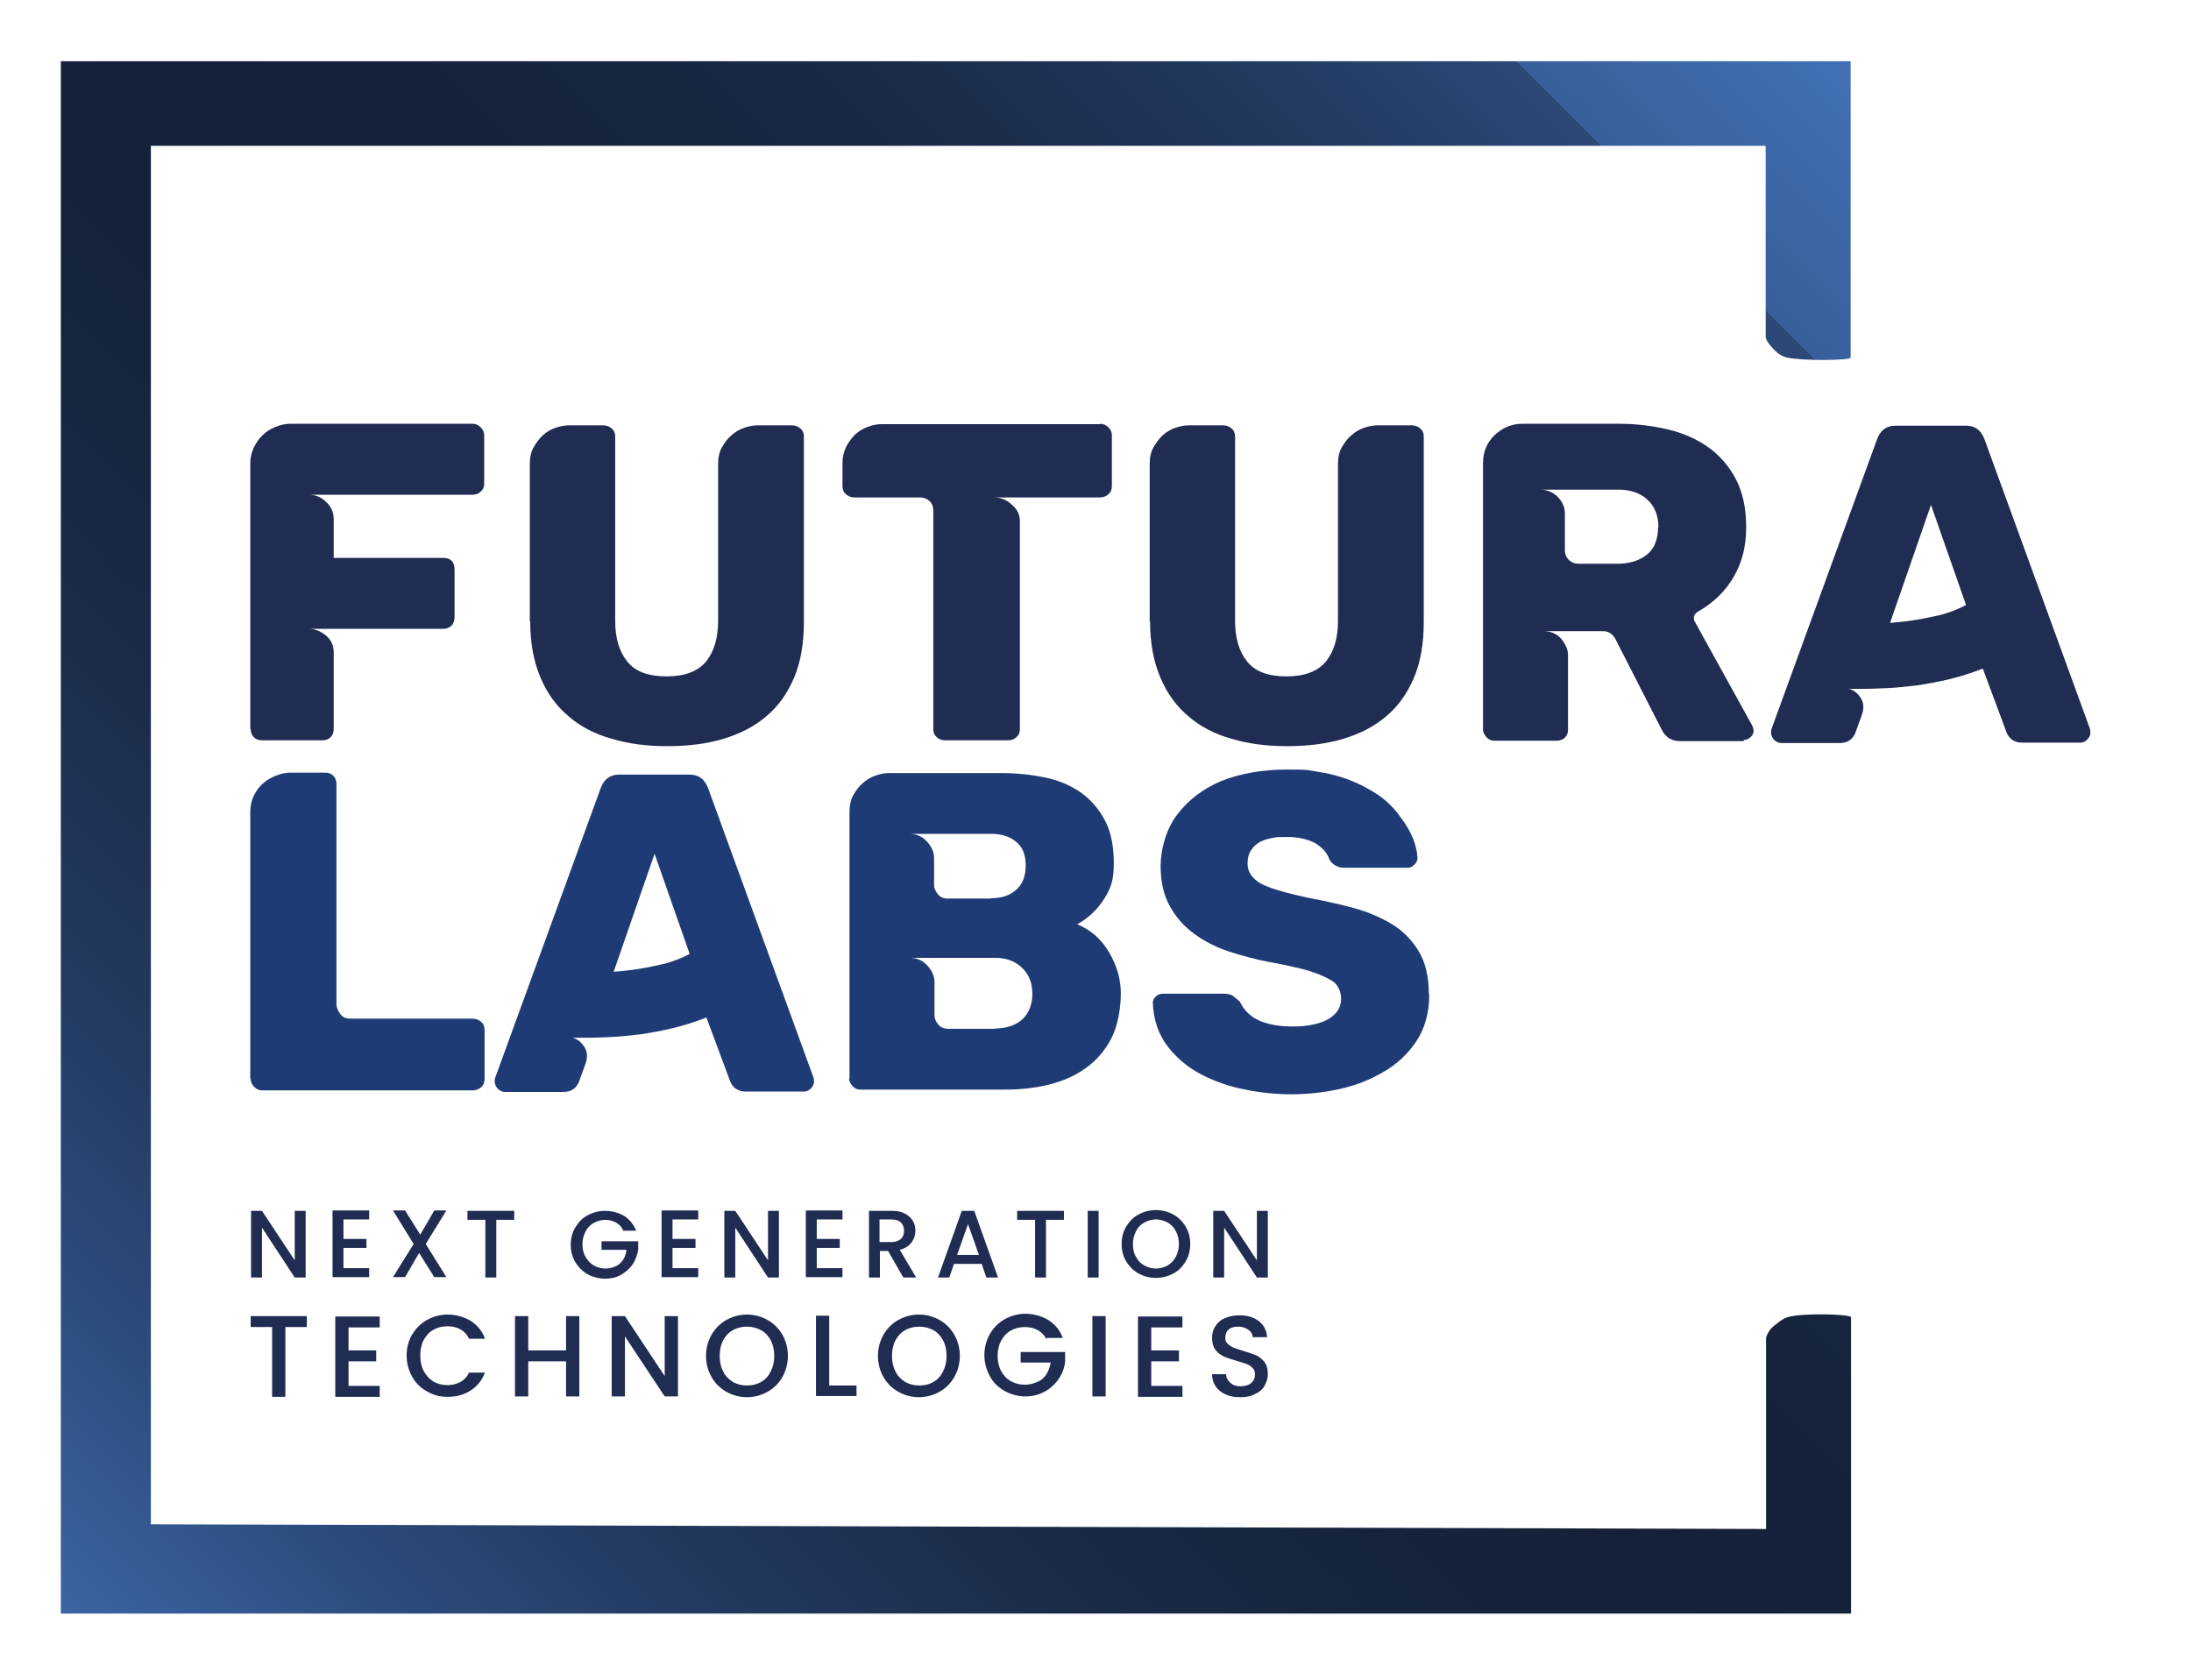 <?xml version="1.0" encoding="UTF-8"?>
<svg id="Capa_1" data-name="Capa 1" xmlns="http://www.w3.org/2000/svg" version="1.1" xmlns:xlink="http://www.w3.org/1999/xlink" viewBox="0 0 562 431">
  <defs>
    <style>
      .cls-1 {
        fill: #1f3b76;
      }

      .cls-1, .cls-2, .cls-3 {
        stroke-width: 0px;
      }

      .cls-2 {
        fill: #202c52;
      }

      .cls-3 {
        fill: url(#Nueva_muestra_de_degradado_4);
      }
    </style>
    <linearGradient id="Nueva_muestra_de_degradado_4" data-name="Nueva muestra de degradado 4" x1="30.8" y1="429.2" x2="459.5" y2=".5" gradientUnits="userSpaceOnUse">
      <stop offset="0" stop-color="#4699d4"/>
      <stop offset="0" stop-color="#4271b7"/>
      <stop offset="0" stop-color="#3b65a4"/>
      <stop offset=".1" stop-color="#2d4c7d"/>
      <stop offset=".2" stop-color="#22395f"/>
      <stop offset=".3" stop-color="#1b2c49"/>
      <stop offset=".4" stop-color="#16233c"/>
      <stop offset=".5" stop-color="#152138"/>
      <stop offset=".6" stop-color="#16233b"/>
      <stop offset=".7" stop-color="#1a2a47"/>
      <stop offset=".8" stop-color="#21375b"/>
      <stop offset=".9" stop-color="#2b4877"/>
      <stop offset=".9" stop-color="#385f9a"/>
      <stop offset="1" stop-color="#4271b7"/>
    </linearGradient>
  </defs>
  <path class="cls-3" d="M474.7,15.7v76c0,.8-12.4.9-16.4,0-.7-.1-1.9-.8-2.4-1.2-1-.9-3-2.9-3-4.2v-48.9H38.7v353.6l414.3,1.2v-48.9c0-.7.8-1.9,1.2-2.4.9-1,3-2.6,4.2-3,3.9-1.2,16.4-.8,16.4,0v76H15.6V15.7h459.1Z"/>
  <g>
    <path class="cls-2" d="M64.2,187.1v-68.2c0-1.5.3-2.8.9-4.1.6-1.2,1.3-2.3,2.3-3.2.9-.9,2-1.6,3.3-2.1,1.2-.5,2.5-.8,3.7-.8h46.8c.8,0,1.5.3,2.1.9.6.6.9,1.3.9,2.1v12.4c0,.9-.3,1.5-.9,2-.5.5-1.2.8-2.1.8h-42c1.7,0,3.2.6,4.5,1.9,1.3,1.2,1.9,2.7,1.9,4.4v9.9h28c2,0,3,1,3,3v12.2c0,.9-.3,1.7-.8,2.2-.5.5-1.3.8-2.2.8h-34.4c1.6,0,3,.6,4.4,1.7,1.4,1.2,2,2.6,2,4.4v19.6c0,.9-.3,1.6-.8,2.1-.5.5-1.2.8-2.1.8h-15.5c-.9,0-1.6-.3-2.1-.8-.5-.5-.8-1.2-.8-2.1Z"/>
    <path class="cls-2" d="M135.9,159.4v-40.4c0-1.6.3-3.1,1-4.3.7-1.2,1.5-2.3,2.4-3.1,1-.9,2.1-1.5,3.3-1.9,1.2-.4,2.4-.6,3.4-.6h8.7c.9,0,1.6.3,2.2.8.6.5.9,1.2.9,2.1v47.2c0,4.4,1,7.9,3.1,10.5,2.1,2.6,5.4,3.8,10.1,3.8s8-1.3,10.1-3.8c2.1-2.6,3.1-6.1,3.1-10.5v-40.2c0-1.6.3-3.1,1-4.3.7-1.2,1.5-2.3,2.5-3.1,1-.9,2.1-1.5,3.3-1.9,1.2-.4,2.3-.6,3.4-.6h8.7c.9,0,1.6.3,2.2.8.6.5.9,1.2.9,2.1v47.5c0,5.5-.8,10.3-2.5,14.3-1.7,4-4,7.3-7.1,9.9-3,2.6-6.7,4.5-11,5.8-4.3,1.3-9.1,1.9-14.4,1.9s-10-.6-14.3-1.9c-4.4-1.2-8.1-3.2-11.1-5.8-3.1-2.6-5.5-5.9-7.2-10-1.7-4-2.6-8.8-2.6-14.3Z"/>
    <path class="cls-2" d="M282.1,108.7c.9,0,1.6.3,2.2.9.6.6.9,1.3.9,2v13.1c0,.9-.3,1.6-.9,2.1-.6.5-1.3.8-2.2.8h-27.1c1.7,0,3.2.6,4.6,1.9,1.4,1.2,2,2.6,2,4.2v53.4c0,.9-.3,1.5-.9,2-.5.5-1.2.8-2.1.8h-16.2c-.9,0-1.6-.3-2.1-.8-.6-.5-.9-1.1-.9-2v-56c0-1.1-.3-1.9-1-2.6-.7-.6-1.5-.9-2.4-.9h-16.9c-.8,0-1.5-.3-2.1-.8-.6-.5-.9-1.2-.9-2.1v-5.9c0-1.5.3-2.8.9-4.1.6-1.2,1.4-2.3,2.3-3.2,1-.9,2.1-1.6,3.3-2,1.2-.5,2.4-.7,3.7-.7h56Z"/>
    <path class="cls-2" d="M294.9,159.4v-40.4c0-1.6.3-3.1,1-4.3.7-1.2,1.5-2.3,2.4-3.1,1-.9,2.1-1.5,3.3-1.9,1.2-.4,2.4-.6,3.4-.6h8.7c.9,0,1.6.3,2.2.8.6.5.9,1.2.9,2.1v47.2c0,4.4,1,7.9,3.1,10.5,2.1,2.6,5.4,3.8,10.1,3.8s8-1.3,10.1-3.8c2.1-2.6,3.1-6.1,3.1-10.5v-40.2c0-1.6.3-3.1,1-4.3.7-1.2,1.5-2.3,2.5-3.1,1-.9,2.1-1.5,3.3-1.9,1.2-.4,2.3-.6,3.4-.6h8.7c.9,0,1.6.3,2.2.8.6.5.9,1.2.9,2.1v47.5c0,5.5-.8,10.3-2.5,14.3-1.7,4-4,7.3-7.1,9.9-3,2.6-6.7,4.5-11,5.8-4.3,1.3-9.1,1.9-14.4,1.9s-10-.6-14.3-1.9c-4.4-1.2-8.1-3.2-11.1-5.8-3.1-2.6-5.5-5.9-7.2-10-1.7-4-2.6-8.8-2.6-14.3Z"/>
    <path class="cls-2" d="M447.3,190.1h-16.4c-2.2,0-3.7-1-4.7-3l-11.9-23.3c-.7-1.2-1.7-1.9-3.1-1.9h-15.3c1.9,0,3.5.7,4.6,2,1.1,1.4,1.7,2.7,1.7,4.1v19.2c0,.9-.3,1.5-.8,2-.5.5-1.2.8-2.1.8h-16c-.8,0-1.5-.3-2-.9s-.9-1.2-.9-1.9v-68.4c0-2.9,1-5.3,3-7.2,2-1.9,4.4-2.9,7.1-2.9h24.7c4.4,0,8.5.5,12.4,1.4,3.9.9,7.4,2.4,10.4,4.5,3,2.1,5.4,4.8,7.2,8.2,1.8,3.4,2.7,7.5,2.7,12.4s-1,8.9-3.1,12.6c-2.1,3.7-5.2,6.8-9.3,9.1-.6.4-1,.9-1,1.4,0,.5,0,1,.3,1.3l14.7,26.6c.2.5.3.9.3,1.3,0,.6-.3,1.2-.8,1.6-.5.5-1.1.7-1.7.7ZM425.4,135.4c0-3.2-1-5.6-2.9-7.3-1.9-1.7-4.4-2.5-7.4-2.5h-20.1c1.9,0,3.5.7,4.7,2,1.2,1.3,1.7,2.7,1.7,4.2v9.4c0,.9.3,1.7,1,2.4.7.7,1.5,1,2.5,1h10.1c3,0,5.5-.8,7.4-2.3,1.9-1.5,2.9-3.9,2.9-7.1Z"/>
    <path class="cls-2" d="M455,189.7c-.5-.6-.7-1.2-.7-1.7s0-.9.1-1l27.1-74.4c.9-2.3,2.4-3.4,4.7-3.4h18.1c2.3,0,3.8,1.1,4.7,3.4l27.1,74.4c0,.2.1.5.1,1s-.3,1.2-.8,1.7c-.5.5-1.1.8-1.7.8h-15c-1.9,0-3.3-.9-4-2.6l-6.1-16.4c-2.8,1.1-5.6,2-8.5,2.7-2.9.7-5.7,1.2-8.3,1.6-2.7.3-5.2.6-7.5.7-2.3.1-4.4.2-6.1.2h-2.7c-.7,0-1.3,0-1.7-.1,1.4.2,2.5,1,3.4,2.3.9,1.3,1,2.9.3,4.7l-1.6,4.4c-.7,1.7-2,2.6-4,2.6h-15c-.5,0-1.1-.2-1.7-.7ZM484.7,159.8c2.2-.2,4.4-.4,6.8-.8,2-.3,4.1-.8,6.4-1.3,2.2-.6,4.3-1.4,6.4-2.5l-9-25.7-10.5,30.3Z"/>
  </g>
  <g>
    <path class="cls-1" d="M64.2,276.6v-68.4c0-1.5.3-2.8.9-4.1.6-1.2,1.4-2.3,2.3-3.1,1-.9,2.1-1.5,3.3-2,1.2-.5,2.4-.8,3.7-.8h9.1c.9,0,1.5.3,2,.8.5.5.8,1.2.8,2.1v56.6c0,.6.3,1.4.9,2.3.6.9,1.5,1.3,2.7,1.3h31.3c.9,0,1.6.3,2.2.8.6.5.9,1.2.9,2.2v12.4c0,.9-.3,1.7-.9,2.2-.6.5-1.3.8-2.2.8h-54c-.7,0-1.4-.3-2-.9-.6-.6-.9-1.3-.9-2Z"/>
    <path class="cls-1" d="M127.6,279.2c-.5-.6-.7-1.2-.7-1.7s0-.9.1-1l27.1-74.4c.9-2.3,2.4-3.4,4.7-3.4h18.1c2.3,0,3.8,1.1,4.7,3.4l27.1,74.4c0,.2.1.5.1,1s-.3,1.2-.8,1.7c-.5.5-1.1.8-1.7.8h-15c-1.9,0-3.3-.9-4-2.6l-6.1-16.4c-2.8,1.1-5.6,2-8.5,2.7-2.9.7-5.7,1.2-8.3,1.6-2.7.3-5.2.6-7.5.7-2.3.1-4.4.2-6.1.2h-2.7c-.7,0-1.3,0-1.7-.1,1.4.2,2.5,1,3.4,2.3.9,1.3,1,2.9.3,4.7l-1.6,4.4c-.7,1.7-2,2.6-4,2.6h-15c-.5,0-1.1-.2-1.7-.7ZM157.3,249.3c2.2-.2,4.4-.4,6.8-.8,2-.3,4.1-.8,6.4-1.3,2.2-.6,4.3-1.4,6.4-2.5l-9-25.7-10.5,30.3Z"/>
    <path class="cls-1" d="M217.9,276.6v-68.2c0-1.8.3-3.3,1-4.5.7-1.2,1.5-2.3,2.5-3.1,1-.9,2.1-1.5,3.3-1.9,1.2-.4,2.3-.6,3.3-.6h28.7c4,0,7.7.4,11.2,1.1,3.5.7,6.6,2,9.2,3.8,2.6,1.8,4.7,4.2,6.3,7.2,1.6,3,2.3,6.7,2.3,11.1s-.8,6.4-2.5,9.1c-1.7,2.7-4,4.9-6.9,6.5,3.5,1.4,6.2,3.8,8.2,7.2,2,3.4,3,6.9,3,10.6s-.8,8.3-2.4,11.4c-1.6,3.1-3.8,5.7-6.5,7.6-2.7,2-5.9,3.4-9.5,4.3-3.6.9-7.4,1.3-11.5,1.3h-36.9c-.8,0-1.5-.3-2-.9-.6-.6-.9-1.3-.9-2ZM254.3,230.4c2.6,0,4.8-.7,6.4-2.2,1.6-1.4,2.4-3.5,2.4-6.2s-.8-4.8-2.5-6.1c-1.7-1.4-3.8-2-6.4-2h-21c1.8,0,3.3.6,4.5,1.9,1.2,1.3,1.9,2.7,1.9,4.3v7c0,.7.3,1.4.9,2.2.6.8,1.5,1.2,2.6,1.2h11.1ZM255.4,263.8c2.8,0,5.1-.8,6.8-2.3,1.7-1.6,2.6-3.8,2.6-6.6s-.9-5-2.7-6.7c-1.8-1.7-4-2.5-6.8-2.5h-22c1.8,0,3.3.6,4.5,1.9,1.2,1.3,1.9,2.7,1.9,4.3v8.5c0,.8.3,1.6.9,2.3.6.8,1.5,1.2,2.6,1.2h12.1Z"/>
    <path class="cls-1" d="M366.6,255.1c0,4.7-1.1,8.7-3.3,12s-5,5.9-8.5,7.9c-3.4,2-7.2,3.5-11.4,4.4s-8.3,1.3-12.2,1.3-7.8-.4-11.8-1.2c-4.1-.8-7.8-2.1-11.3-3.9-3.4-1.8-6.3-4.2-8.6-7.2-2.3-3-3.6-6.7-3.8-11.1,0-.7.3-1.3.8-1.7.5-.5,1.1-.7,1.8-.7h15.5c.5,0,.9,0,1.2.1.3,0,.7.2,1,.3.5.3,1.2.9,2,1.6,1.2,2.5,3.1,4.2,5.5,5.1,2.4.9,5,1.3,7.6,1.3s2.5,0,4-.2c1.5-.2,2.9-.5,4.2-1,1.3-.5,2.4-1.2,3.3-2.2.9-1,1.4-2.2,1.4-3.8s-.8-3.6-2.3-4.5c-1.6-.9-3.2-1.7-4.9-2.2-1.3-.5-2.9-.9-4.7-1.3-1.8-.4-3.9-.9-6.4-1.3-3.6-.7-7-1.6-10.4-2.7-3.3-1.1-6.3-2.6-8.9-4.5-2.6-1.9-4.7-4.2-6.3-7.1-1.6-2.8-2.4-6.3-2.4-10.4s1.4-9.5,4.3-13.2c2.8-3.7,6.5-6.5,11.1-8.5,5-2,10.7-3,17.1-3s5.2.2,8,.6c2.8.4,5.4,1.1,8,2.1,2.6,1,5,2.3,7.3,3.8,2.3,1.6,4.2,3.5,5.8,5.8,2.6,3.4,4.1,6.9,4.3,10.4,0,.6-.3,1.2-.8,1.7-.5.5-1.1.8-1.7.8h-16.3c-1.6,0-2.9-.7-3.8-2.1-.5-1.6-1.7-3-3.6-4.2-2.1-1.1-4.5-1.6-7.2-1.6s-2.4,0-3.6.2c-1.2.2-2.3.5-3.3,1-1,.5-1.8,1.3-2.4,2.2-.6.9-.9,2-.9,3.4,0,2.2,1.2,3.9,3.5,5.2,2.3,1.2,6.7,2.5,13.1,3.8,3.7.7,7.3,1.5,10.9,2.5,3.6,1,6.8,2.4,9.6,4.1s5.1,4.1,6.8,6.9c1.7,2.8,2.6,6.5,2.6,10.9Z"/>
  </g>
  <g>
    <path class="cls-2" d="M78.4,327.7h-2.8l-8.4-12.8v12.8h-2.8v-17.1h2.8l8.4,12.7v-12.7h2.8v17.1Z"/>
    <path class="cls-2" d="M88.1,312.8v5h5.9v2.3h-5.9v5.2h6.6v2.3h-9.4v-17.1h9.4v2.3h-6.6Z"/>
    <path class="cls-2" d="M109.2,319.1l5.3,8.5h-3.1l-3.9-6.2-3.6,6.2h-3.1l5.3-8.5-5.3-8.6h3.1l3.9,6.2,3.6-6.2h3.1l-5.3,8.6Z"/>
    <path class="cls-2" d="M131.9,310.6v2.3h-4.6v14.8h-2.8v-14.8h-4.6v-2.3h11.9Z"/>
    <path class="cls-2" d="M159.8,315.5c-.4-.9-1.1-1.5-1.8-1.9-.8-.4-1.7-.7-2.7-.7s-2.1.3-3,.8c-.9.5-1.6,1.2-2.1,2.2-.5.9-.8,2-.8,3.2s.2,2.3.8,3.3c.5.9,1.2,1.7,2.1,2.2.9.5,1.9.8,3,.8s2.8-.4,3.7-1.3c1-.9,1.5-2,1.7-3.5h-6.4v-2.2h9.4v2.2c-.2,1.3-.7,2.6-1.4,3.7-.8,1.1-1.8,2-3,2.7-1.2.7-2.6,1-4.1,1s-3.1-.4-4.4-1.1-2.4-1.8-3.2-3.1c-.8-1.3-1.2-2.8-1.2-4.5s.4-3.2,1.2-4.5c.8-1.3,1.8-2.4,3.2-3.1,1.3-.7,2.8-1.1,4.4-1.1s3.4.4,4.9,1.3c1.4.9,2.4,2.2,3.1,3.8h-3.4Z"/>
    <path class="cls-2" d="M172.5,312.8v5h5.9v2.3h-5.9v5.2h6.6v2.3h-9.4v-17.1h9.4v2.3h-6.6Z"/>
    <path class="cls-2" d="M199.8,327.7h-2.8l-8.4-12.8v12.8h-2.8v-17.1h2.8l8.4,12.7v-12.7h2.8v17.1Z"/>
    <path class="cls-2" d="M209.5,312.8v5h5.9v2.3h-5.9v5.2h6.6v2.3h-9.4v-17.1h9.4v2.3h-6.6Z"/>
    <path class="cls-2" d="M231.7,327.7l-3.9-6.8h-2.1v6.8h-2.8v-17.1h5.9c1.3,0,2.4.2,3.3.7.9.5,1.6,1.1,2,1.8.5.8.7,1.6.7,2.6s-.3,2.1-1,3c-.6.9-1.6,1.5-3,1.9l4.2,7.1h-3.3ZM225.6,318.6h3.1c1,0,1.8-.3,2.4-.8.5-.5.8-1.2.8-2.1s-.3-1.6-.8-2.1c-.5-.5-1.3-.8-2.4-.8h-3.1v5.7Z"/>
    <path class="cls-2" d="M251.9,324.2h-7.2l-1.2,3.5h-2.9l6.1-17.1h3.2l6.1,17.1h-3l-1.2-3.5ZM251.1,321.9l-2.8-7.9-2.8,7.9h5.6Z"/>
    <path class="cls-2" d="M272.9,310.6v2.3h-4.6v14.8h-2.8v-14.8h-4.6v-2.3h11.9Z"/>
    <path class="cls-2" d="M281.8,310.6v17.1h-2.8v-17.1h2.8Z"/>
    <path class="cls-2" d="M292.1,326.7c-1.3-.7-2.4-1.8-3.2-3.1-.8-1.3-1.2-2.8-1.2-4.5s.4-3.2,1.2-4.5c.8-1.3,1.8-2.4,3.2-3.1,1.3-.7,2.8-1.1,4.4-1.1s3.1.4,4.4,1.1c1.3.7,2.4,1.8,3.2,3.1.8,1.3,1.2,2.8,1.2,4.5s-.4,3.2-1.2,4.5c-.8,1.3-1.8,2.4-3.2,3.1-1.3.7-2.8,1.1-4.4,1.1s-3.1-.4-4.4-1.1ZM299.5,324.6c.9-.5,1.6-1.3,2.1-2.2.5-1,.8-2.1.8-3.3s-.3-2.4-.8-3.3c-.5-1-1.2-1.7-2.1-2.2-.9-.5-1.9-.8-3-.8s-2.1.3-3,.8c-.9.5-1.6,1.2-2.1,2.2-.5,1-.8,2.1-.8,3.3s.2,2.4.8,3.3c.5,1,1.2,1.7,2.1,2.2.9.5,1.9.8,3,.8s2.1-.3,3-.8Z"/>
    <path class="cls-2" d="M325.2,327.7h-2.8l-8.4-12.8v12.8h-2.8v-17.1h2.8l8.4,12.7v-12.7h2.8v17.1Z"/>
  </g>
  <g>
    <path class="cls-2" d="M78.7,337.6v2.8h-5.5v17.9h-3.4v-17.9h-5.5v-2.8h14.4Z"/>
    <path class="cls-2" d="M89.4,340.3v6.1h7.1v2.8h-7.1v6.3h8v2.8h-11.4v-20.6h11.4v2.8h-8Z"/>
    <path class="cls-2" d="M105.7,342.4c.9-1.6,2.2-2.9,3.8-3.8,1.6-.9,3.4-1.4,5.3-1.4s4.1.5,5.9,1.6c1.7,1.1,3,2.6,3.7,4.6h-4.1c-.5-1.1-1.3-1.9-2.2-2.4s-2-.8-3.3-.8-2.6.3-3.6.9c-1.1.6-1.9,1.5-2.5,2.6-.6,1.1-.9,2.5-.9,4s.3,2.9.9,4c.6,1.1,1.4,2,2.5,2.7,1.1.6,2.3.9,3.6.9s2.3-.3,3.3-.8c.9-.5,1.7-1.3,2.2-2.4h4.1c-.8,2-2,3.5-3.7,4.6-1.7,1.1-3.7,1.6-5.9,1.6s-3.7-.5-5.3-1.4-2.9-2.1-3.8-3.8-1.4-3.4-1.4-5.4.5-3.8,1.4-5.4Z"/>
    <path class="cls-2" d="M148.6,337.6v20.6h-3.4v-9h-9.7v9h-3.4v-20.6h3.4v8.8h9.7v-8.8h3.4Z"/>
    <path class="cls-2" d="M173.9,358.2h-3.4l-10.2-15.4v15.4h-3.4v-20.6h3.4l10.2,15.4v-15.4h3.4v20.6Z"/>
    <path class="cls-2" d="M186.3,357c-1.6-.9-2.9-2.2-3.8-3.8-.9-1.6-1.4-3.4-1.4-5.4s.5-3.8,1.4-5.4c.9-1.6,2.2-2.9,3.8-3.8,1.6-.9,3.4-1.4,5.3-1.4s3.7.5,5.3,1.4c1.6.9,2.9,2.2,3.8,3.8.9,1.6,1.4,3.4,1.4,5.4s-.5,3.8-1.4,5.4c-.9,1.6-2.2,2.9-3.8,3.8-1.6.9-3.4,1.4-5.3,1.4s-3.7-.5-5.3-1.4ZM195.2,354.5c1.1-.6,1.9-1.5,2.5-2.7.6-1.2.9-2.5.9-4s-.3-2.9-.9-4c-.6-1.1-1.4-2-2.5-2.6-1.1-.6-2.3-.9-3.6-.9s-2.6.3-3.6.9c-1.1.6-1.9,1.5-2.5,2.6-.6,1.1-.9,2.5-.9,4s.3,2.9.9,4c.6,1.2,1.4,2,2.5,2.7,1.1.6,2.3.9,3.6.9s2.6-.3,3.6-.9Z"/>
    <path class="cls-2" d="M212.7,355.4h7v2.7h-10.4v-20.6h3.4v17.9Z"/>
    <path class="cls-2" d="M230.4,357c-1.6-.9-2.9-2.2-3.8-3.8-.9-1.6-1.4-3.4-1.4-5.4s.5-3.8,1.4-5.4c.9-1.6,2.2-2.9,3.8-3.8,1.6-.9,3.4-1.4,5.3-1.4s3.7.5,5.3,1.4c1.6.9,2.9,2.2,3.8,3.8.9,1.6,1.4,3.4,1.4,5.4s-.5,3.8-1.4,5.4c-.9,1.6-2.2,2.9-3.8,3.8-1.6.9-3.4,1.4-5.3,1.4s-3.7-.5-5.3-1.4ZM239.4,354.5c1.1-.6,1.9-1.5,2.5-2.7.6-1.2.9-2.5.9-4s-.3-2.9-.9-4c-.6-1.1-1.4-2-2.5-2.6-1.1-.6-2.3-.9-3.6-.9s-2.6.3-3.6.9c-1.1.6-1.9,1.5-2.5,2.6-.6,1.1-.9,2.5-.9,4s.3,2.9.9,4c.6,1.2,1.4,2,2.5,2.7,1.1.6,2.3.9,3.6.9s2.6-.3,3.6-.9Z"/>
    <path class="cls-2" d="M268.4,343.5c-.5-1-1.3-1.8-2.2-2.3-.9-.5-2-.8-3.3-.8s-2.6.3-3.6.9c-1.1.6-1.9,1.5-2.5,2.6-.6,1.1-.9,2.4-.9,3.9s.3,2.8.9,3.9c.6,1.1,1.4,2,2.5,2.6,1.1.6,2.3.9,3.6.9s3.3-.5,4.5-1.5c1.1-1,1.8-2.4,2.1-4.2h-7.7v-2.7h11.4v2.6c-.2,1.6-.8,3.1-1.7,4.4-.9,1.3-2.1,2.4-3.6,3.2-1.5.8-3.1,1.2-4.9,1.2s-3.7-.5-5.3-1.4c-1.6-.9-2.9-2.1-3.8-3.8s-1.4-3.4-1.4-5.4.5-3.8,1.4-5.4c.9-1.6,2.2-2.9,3.8-3.8,1.6-.9,3.4-1.4,5.3-1.4s4.1.5,5.9,1.6c1.7,1.1,3,2.6,3.7,4.6h-4.1Z"/>
    <path class="cls-2" d="M283.6,337.6v20.6h-3.4v-20.6h3.4Z"/>
    <path class="cls-2" d="M295.3,340.3v6.1h7.1v2.8h-7.1v6.3h8v2.8h-11.4v-20.6h11.4v2.8h-8Z"/>
    <path class="cls-2" d="M314.4,357.7c-1.1-.5-2-1.2-2.6-2.1-.6-.9-.9-1.9-.9-3.1h3.6c0,.9.4,1.6,1.1,2.2.6.6,1.5.9,2.6.9s2.1-.3,2.7-.8c.7-.6,1-1.3,1-2.2s-.2-1.3-.6-1.7c-.4-.4-.9-.8-1.5-1-.6-.2-1.4-.5-2.5-.8-1.3-.4-2.4-.7-3.3-1.1-.8-.4-1.6-.9-2.2-1.7s-.9-1.8-.9-3.1.3-2.2.9-3.1c.6-.9,1.4-1.6,2.5-2,1.1-.5,2.3-.7,3.7-.7,2,0,3.6.5,4.9,1.5,1.3,1,2,2.4,2.1,4.1h-3.7c0-.8-.4-1.4-1.1-1.9-.7-.5-1.5-.8-2.6-.8s-1.8.2-2.4.7c-.6.5-.9,1.2-.9,2.1s.2,1.2.6,1.6c.4.4.9.7,1.5,1,.6.2,1.4.5,2.4.8,1.4.4,2.5.8,3.3,1.1s1.6,1,2.2,1.7c.6.8.9,1.8.9,3.1s-.3,2-.8,3-1.4,1.7-2.5,2.2c-1.1.6-2.3.8-3.8.8s-2.6-.2-3.7-.7Z"/>
  </g>
</svg>